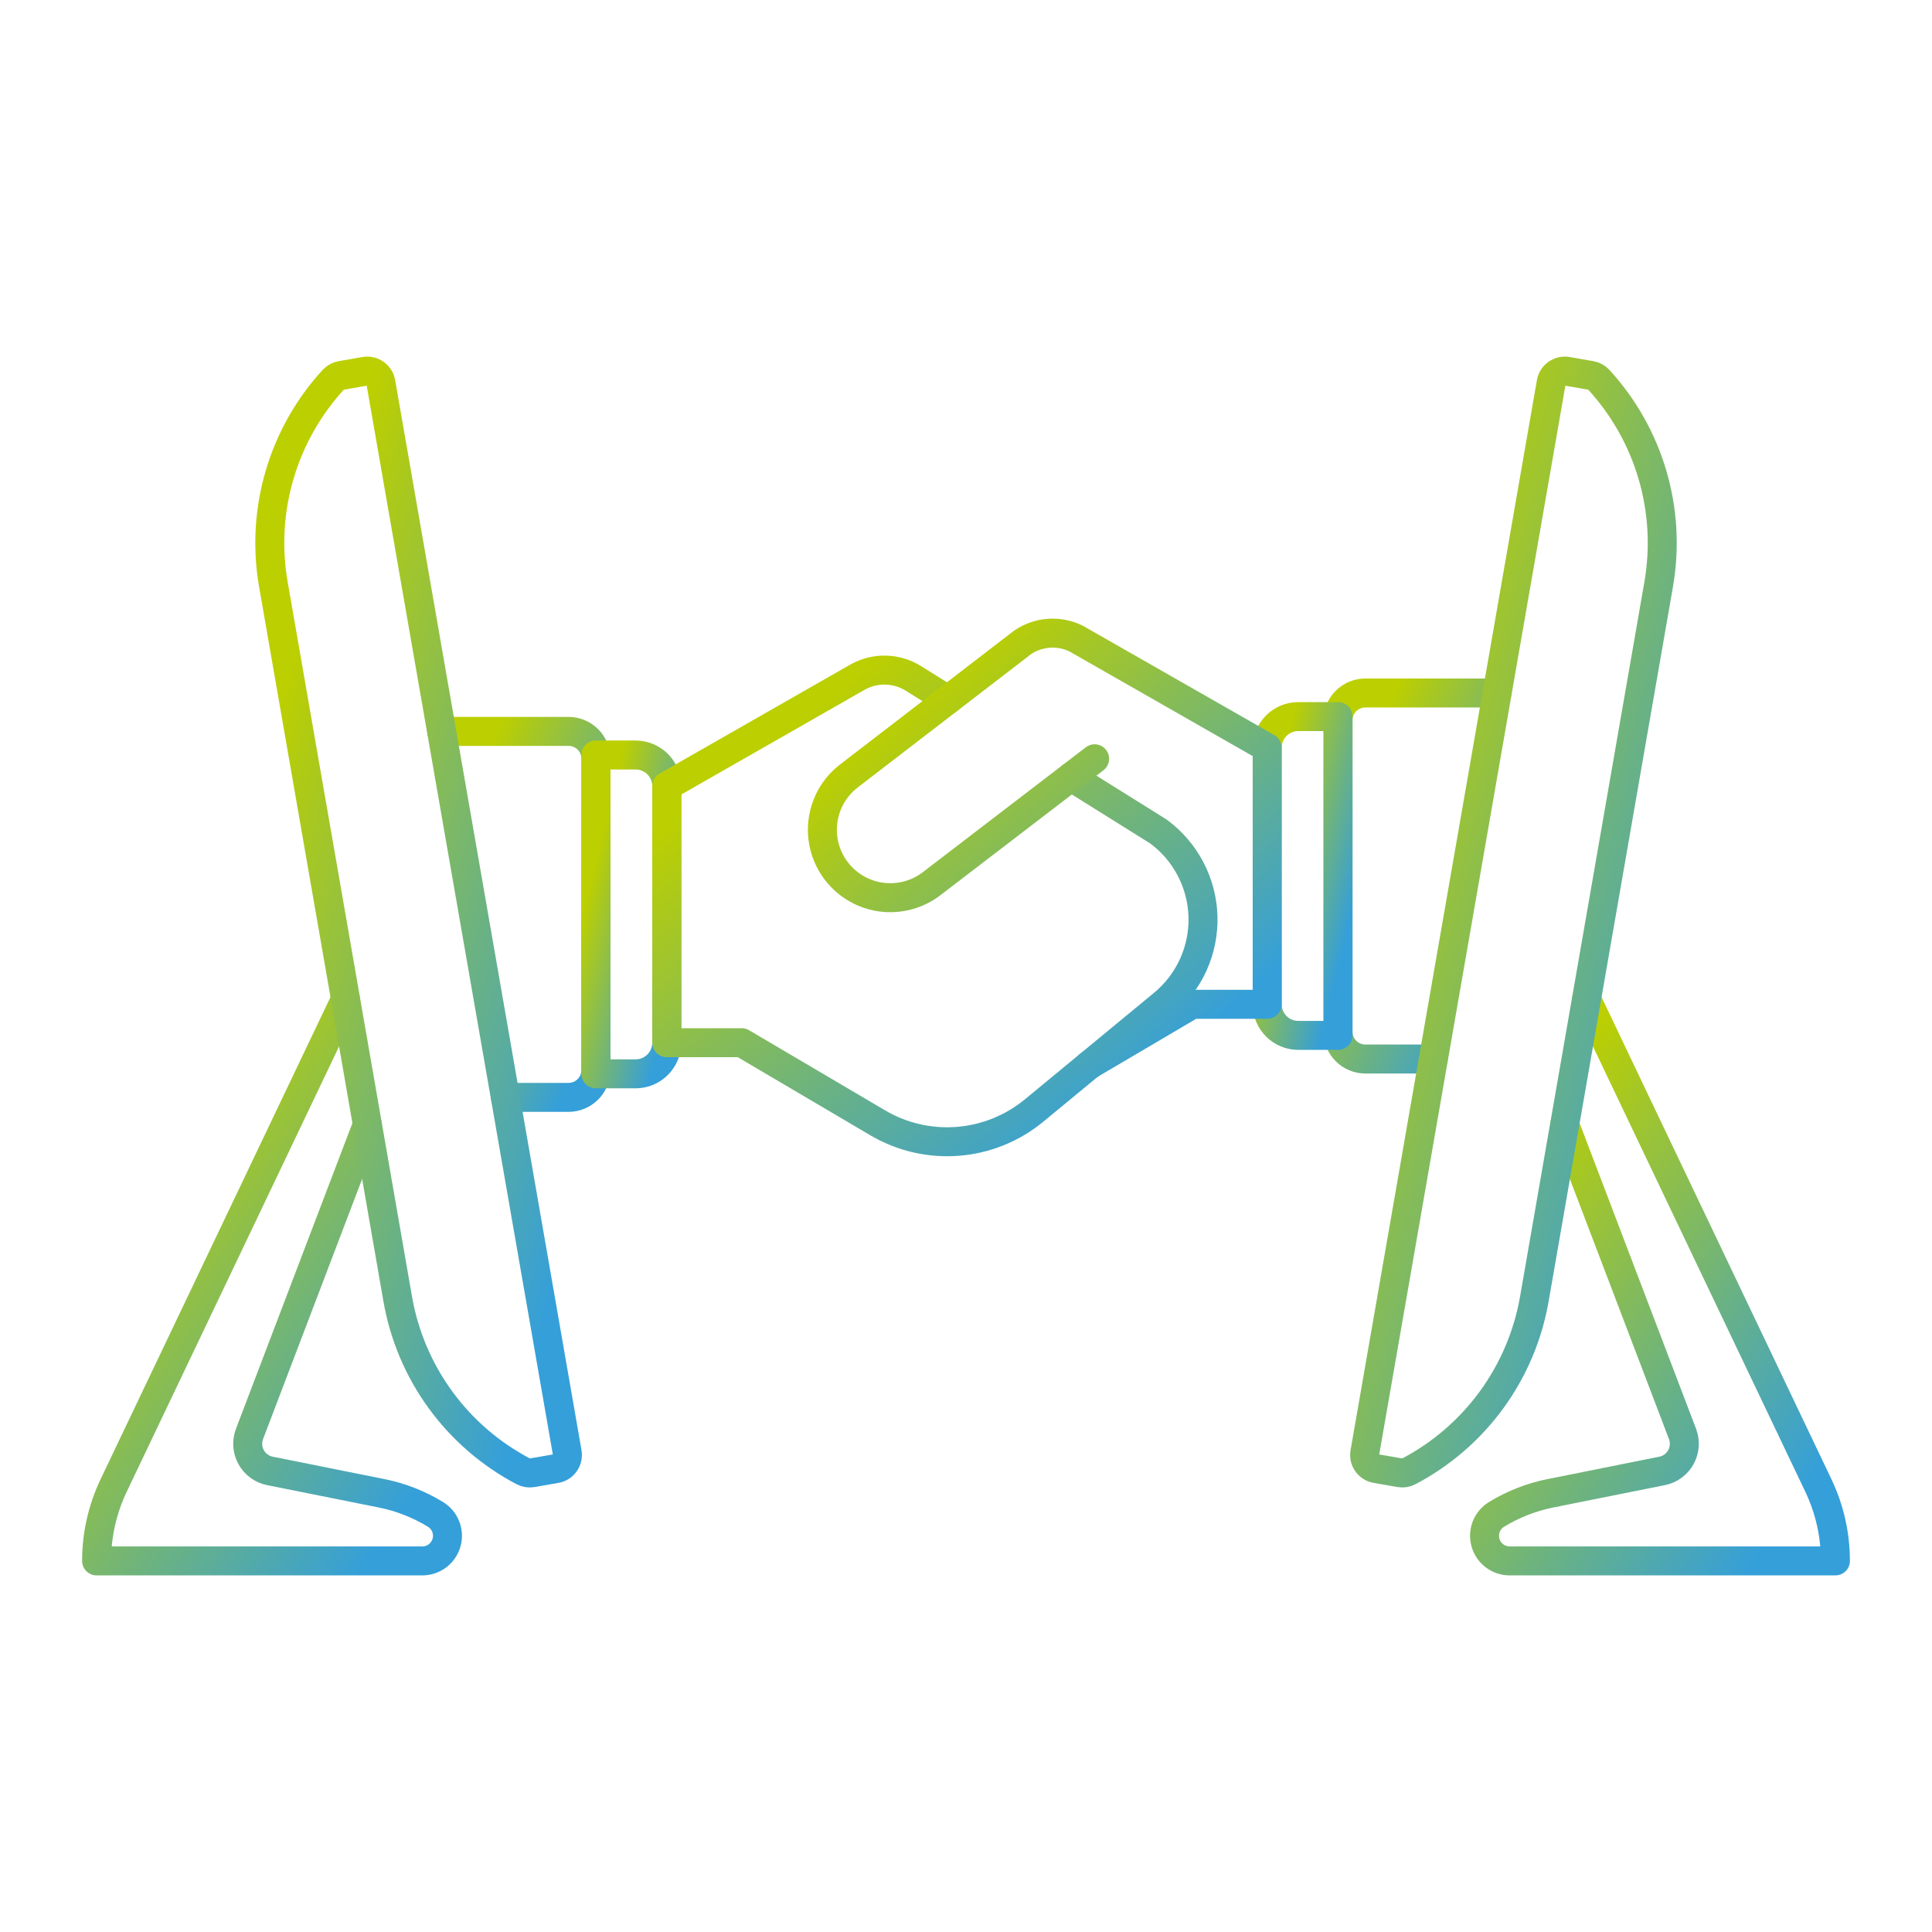 <?xml version="1.0" encoding="UTF-8"?>
<svg xmlns="http://www.w3.org/2000/svg" width="100" height="100" viewBox="0 0 100 100" fill="none">
  <path d="M77.482 35.869H70.669C70.294 35.869 69.934 36.018 69.669 36.283C69.403 36.548 69.254 36.908 69.254 37.283V53.4C69.254 53.775 69.403 54.135 69.669 54.4C69.934 54.666 70.294 54.815 70.669 54.815H74.185" stroke="url(#paint0_linear_427_6086)" stroke-width="1.5" stroke-linecap="round" stroke-linejoin="round"></path>
  <path d="M69.256 53.592H67.201C66.989 53.592 66.78 53.55 66.584 53.47C66.389 53.389 66.211 53.27 66.062 53.121C65.912 52.971 65.793 52.794 65.712 52.598C65.632 52.403 65.59 52.193 65.59 51.982V38.7C65.59 38.488 65.632 38.279 65.712 38.084C65.793 37.888 65.912 37.711 66.062 37.561C66.211 37.411 66.389 37.293 66.584 37.212C66.78 37.131 66.989 37.09 67.201 37.09H69.257L69.256 53.592Z" stroke="url(#paint1_linear_427_6086)" stroke-width="1.5" stroke-linecap="round" stroke-linejoin="round"></path>
  <path d="M22.863 37.857H29.429C29.615 37.857 29.799 37.894 29.971 37.965C30.142 38.036 30.298 38.14 30.43 38.271C30.561 38.403 30.665 38.559 30.736 38.73C30.807 38.902 30.843 39.086 30.843 39.272V55.388C30.843 55.763 30.694 56.122 30.428 56.386C30.163 56.651 29.804 56.8 29.429 56.8H26.16" stroke="url(#paint2_linear_427_6086)" stroke-width="1.5" stroke-linecap="round" stroke-linejoin="round"></path>
  <path d="M30.844 55.581H32.901C33.112 55.581 33.322 55.539 33.517 55.459C33.712 55.377 33.89 55.259 34.039 55.109C34.189 54.96 34.308 54.782 34.388 54.587C34.469 54.391 34.511 54.182 34.511 53.97V40.69C34.511 40.479 34.469 40.269 34.388 40.074C34.308 39.878 34.189 39.701 34.039 39.551C33.89 39.401 33.712 39.283 33.517 39.202C33.322 39.121 33.112 39.079 32.901 39.079H30.844V55.581Z" stroke="url(#paint3_linear_427_6086)" stroke-width="1.5" stroke-linecap="round" stroke-linejoin="round"></path>
  <path d="M55.436 40.211L59.95 43.032C60.646 43.541 61.216 44.202 61.617 44.965C62.019 45.728 62.241 46.572 62.266 47.434C62.291 48.296 62.119 49.152 61.763 49.937C61.407 50.722 60.876 51.416 60.211 51.964L53.524 57.48C52.404 58.404 51.027 58.961 49.58 59.075C48.132 59.19 46.685 58.856 45.434 58.119L38.391 53.97H34.512V40.69L44.375 35.055C44.818 34.802 45.322 34.674 45.833 34.684C46.343 34.694 46.842 34.842 47.275 35.112L49.057 36.226" stroke="url(#paint4_linear_427_6086)" stroke-width="1.5" stroke-linecap="round" stroke-linejoin="round"></path>
  <path d="M56.658 39.274L48.247 45.719C47.512 46.293 46.58 46.552 45.654 46.439C44.729 46.325 43.886 45.849 43.312 45.114C42.738 44.38 42.479 43.447 42.593 42.522C42.706 41.596 43.182 40.754 43.917 40.18L52.917 33.259C53.324 32.977 53.8 32.811 54.295 32.777C54.789 32.743 55.283 32.843 55.726 33.067L65.589 38.7V51.982H61.711L56.388 55.117" stroke="url(#paint5_linear_427_6086)" stroke-width="1.5" stroke-linecap="round" stroke-linejoin="round"></path>
  <path d="M19.014 58.209L12.914 74.222C12.84 74.417 12.809 74.625 12.824 74.832C12.839 75.04 12.899 75.241 12.999 75.423C13.1 75.605 13.239 75.763 13.407 75.886C13.575 76.009 13.767 76.094 13.971 76.134L19.751 77.292C20.739 77.49 21.684 77.861 22.544 78.386C22.784 78.535 22.97 78.757 23.072 79.02C23.175 79.284 23.189 79.573 23.112 79.845C23.035 80.117 22.872 80.356 22.648 80.527C22.423 80.698 22.148 80.791 21.866 80.792H5C5 79.44 5.302 78.106 5.884 76.885L17.884 51.719" stroke="url(#paint6_linear_427_6086)" stroke-width="1.5" stroke-linecap="round" stroke-linejoin="round"></path>
  <path d="M29.359 75.187C29.375 75.28 29.373 75.375 29.352 75.466C29.332 75.558 29.294 75.645 29.239 75.722C29.185 75.799 29.117 75.864 29.037 75.915C28.958 75.965 28.869 75.999 28.777 76.015L27.541 76.23C27.385 76.257 27.225 76.232 27.086 76.158C25.392 75.268 23.924 74 22.798 72.454C21.671 70.907 20.914 69.122 20.586 67.236L14.151 30.25C13.822 28.365 13.93 26.429 14.468 24.592C15.005 22.755 15.957 21.066 17.251 19.655C17.356 19.54 17.497 19.462 17.651 19.434L18.887 19.219C18.979 19.203 19.074 19.205 19.166 19.226C19.257 19.246 19.344 19.285 19.421 19.339C19.498 19.393 19.563 19.462 19.613 19.541C19.664 19.62 19.698 19.709 19.714 19.801L29.359 75.187Z" stroke="url(#paint7_linear_427_6086)" stroke-width="1.5" stroke-linecap="round" stroke-linejoin="round"></path>
  <path d="M80.987 58.209L87.087 74.222C87.161 74.417 87.191 74.625 87.177 74.832C87.162 75.04 87.102 75.241 87.002 75.423C86.901 75.605 86.762 75.763 86.594 75.886C86.426 76.009 86.234 76.094 86.03 76.134L80.25 77.292C79.262 77.49 78.316 77.861 77.457 78.386C77.216 78.535 77.031 78.757 76.928 79.02C76.826 79.284 76.812 79.573 76.889 79.845C76.965 80.117 77.128 80.356 77.353 80.527C77.578 80.698 77.852 80.791 78.135 80.792H95.001C95.001 79.44 94.699 78.106 94.117 76.885L82.117 51.719" stroke="url(#paint8_linear_427_6086)" stroke-width="1.5" stroke-linecap="round" stroke-linejoin="round"></path>
  <path d="M70.644 75.187C70.627 75.28 70.629 75.375 70.65 75.466C70.671 75.558 70.709 75.645 70.763 75.722C70.817 75.799 70.886 75.864 70.965 75.915C71.044 75.965 71.133 75.999 71.226 76.015L72.462 76.23C72.617 76.257 72.777 76.232 72.917 76.158C74.611 75.268 76.078 74 77.205 72.454C78.332 70.907 79.088 69.122 79.417 67.236L85.852 30.25C86.18 28.365 86.072 26.429 85.535 24.592C84.997 22.755 84.045 21.066 82.752 19.655C82.646 19.54 82.506 19.462 82.352 19.434L81.116 19.219C81.023 19.203 80.928 19.205 80.837 19.226C80.745 19.246 80.658 19.285 80.582 19.339C80.505 19.393 80.439 19.462 80.389 19.541C80.339 19.62 80.305 19.709 80.289 19.801L70.644 75.187Z" stroke="url(#paint9_linear_427_6086)" stroke-width="1.5" stroke-linecap="round" stroke-linejoin="round"></path>
  <defs>
    <linearGradient id="paint0_linear_427_6086" x1="70.094" y1="40.327" x2="80.215" y2="45.118" gradientUnits="userSpaceOnUse">
      <stop stop-color="#BCCF00"></stop>
      <stop offset="1" stop-color="#359FD9"></stop>
    </linearGradient>
    <linearGradient id="paint1_linear_427_6086" x1="65.965" y1="40.973" x2="71.18" y2="42.236" gradientUnits="userSpaceOnUse">
      <stop stop-color="#BCCF00"></stop>
      <stop offset="1" stop-color="#359FD9"></stop>
    </linearGradient>
    <linearGradient id="paint2_linear_427_6086" x1="23.679" y1="42.314" x2="33.601" y2="46.87" gradientUnits="userSpaceOnUse">
      <stop stop-color="#BCCF00"></stop>
      <stop offset="1" stop-color="#359FD9"></stop>
    </linearGradient>
    <linearGradient id="paint3_linear_427_6086" x1="31.218" y1="42.962" x2="36.433" y2="44.225" gradientUnits="userSpaceOnUse">
      <stop stop-color="#BCCF00"></stop>
      <stop offset="1" stop-color="#359FD9"></stop>
    </linearGradient>
    <linearGradient id="paint4_linear_427_6086" x1="37.347" y1="40.428" x2="53.828" y2="60.851" gradientUnits="userSpaceOnUse">
      <stop stop-color="#BCCF00"></stop>
      <stop offset="1" stop-color="#359FD9"></stop>
    </linearGradient>
    <linearGradient id="paint5_linear_427_6086" x1="44.919" y1="38.029" x2="60.249" y2="55.243" gradientUnits="userSpaceOnUse">
      <stop stop-color="#BCCF00"></stop>
      <stop offset="1" stop-color="#359FD9"></stop>
    </linearGradient>
    <linearGradient id="paint6_linear_427_6086" x1="6.855" y1="58.56" x2="25.537" y2="71.28" gradientUnits="userSpaceOnUse">
      <stop stop-color="#BCCF00"></stop>
      <stop offset="1" stop-color="#359FD9"></stop>
    </linearGradient>
    <linearGradient id="paint7_linear_427_6086" x1="15.539" y1="32.628" x2="36.882" y2="38.911" gradientUnits="userSpaceOnUse">
      <stop stop-color="#BCCF00"></stop>
      <stop offset="1" stop-color="#359FD9"></stop>
    </linearGradient>
    <linearGradient id="paint8_linear_427_6086" x1="78.695" y1="58.56" x2="97.377" y2="71.28" gradientUnits="userSpaceOnUse">
      <stop stop-color="#BCCF00"></stop>
      <stop offset="1" stop-color="#359FD9"></stop>
    </linearGradient>
    <linearGradient id="paint9_linear_427_6086" x1="72.207" y1="32.628" x2="93.55" y2="38.911" gradientUnits="userSpaceOnUse">
      <stop stop-color="#BCCF00"></stop>
      <stop offset="1" stop-color="#359FD9"></stop>
    </linearGradient>
  </defs>
</svg>
